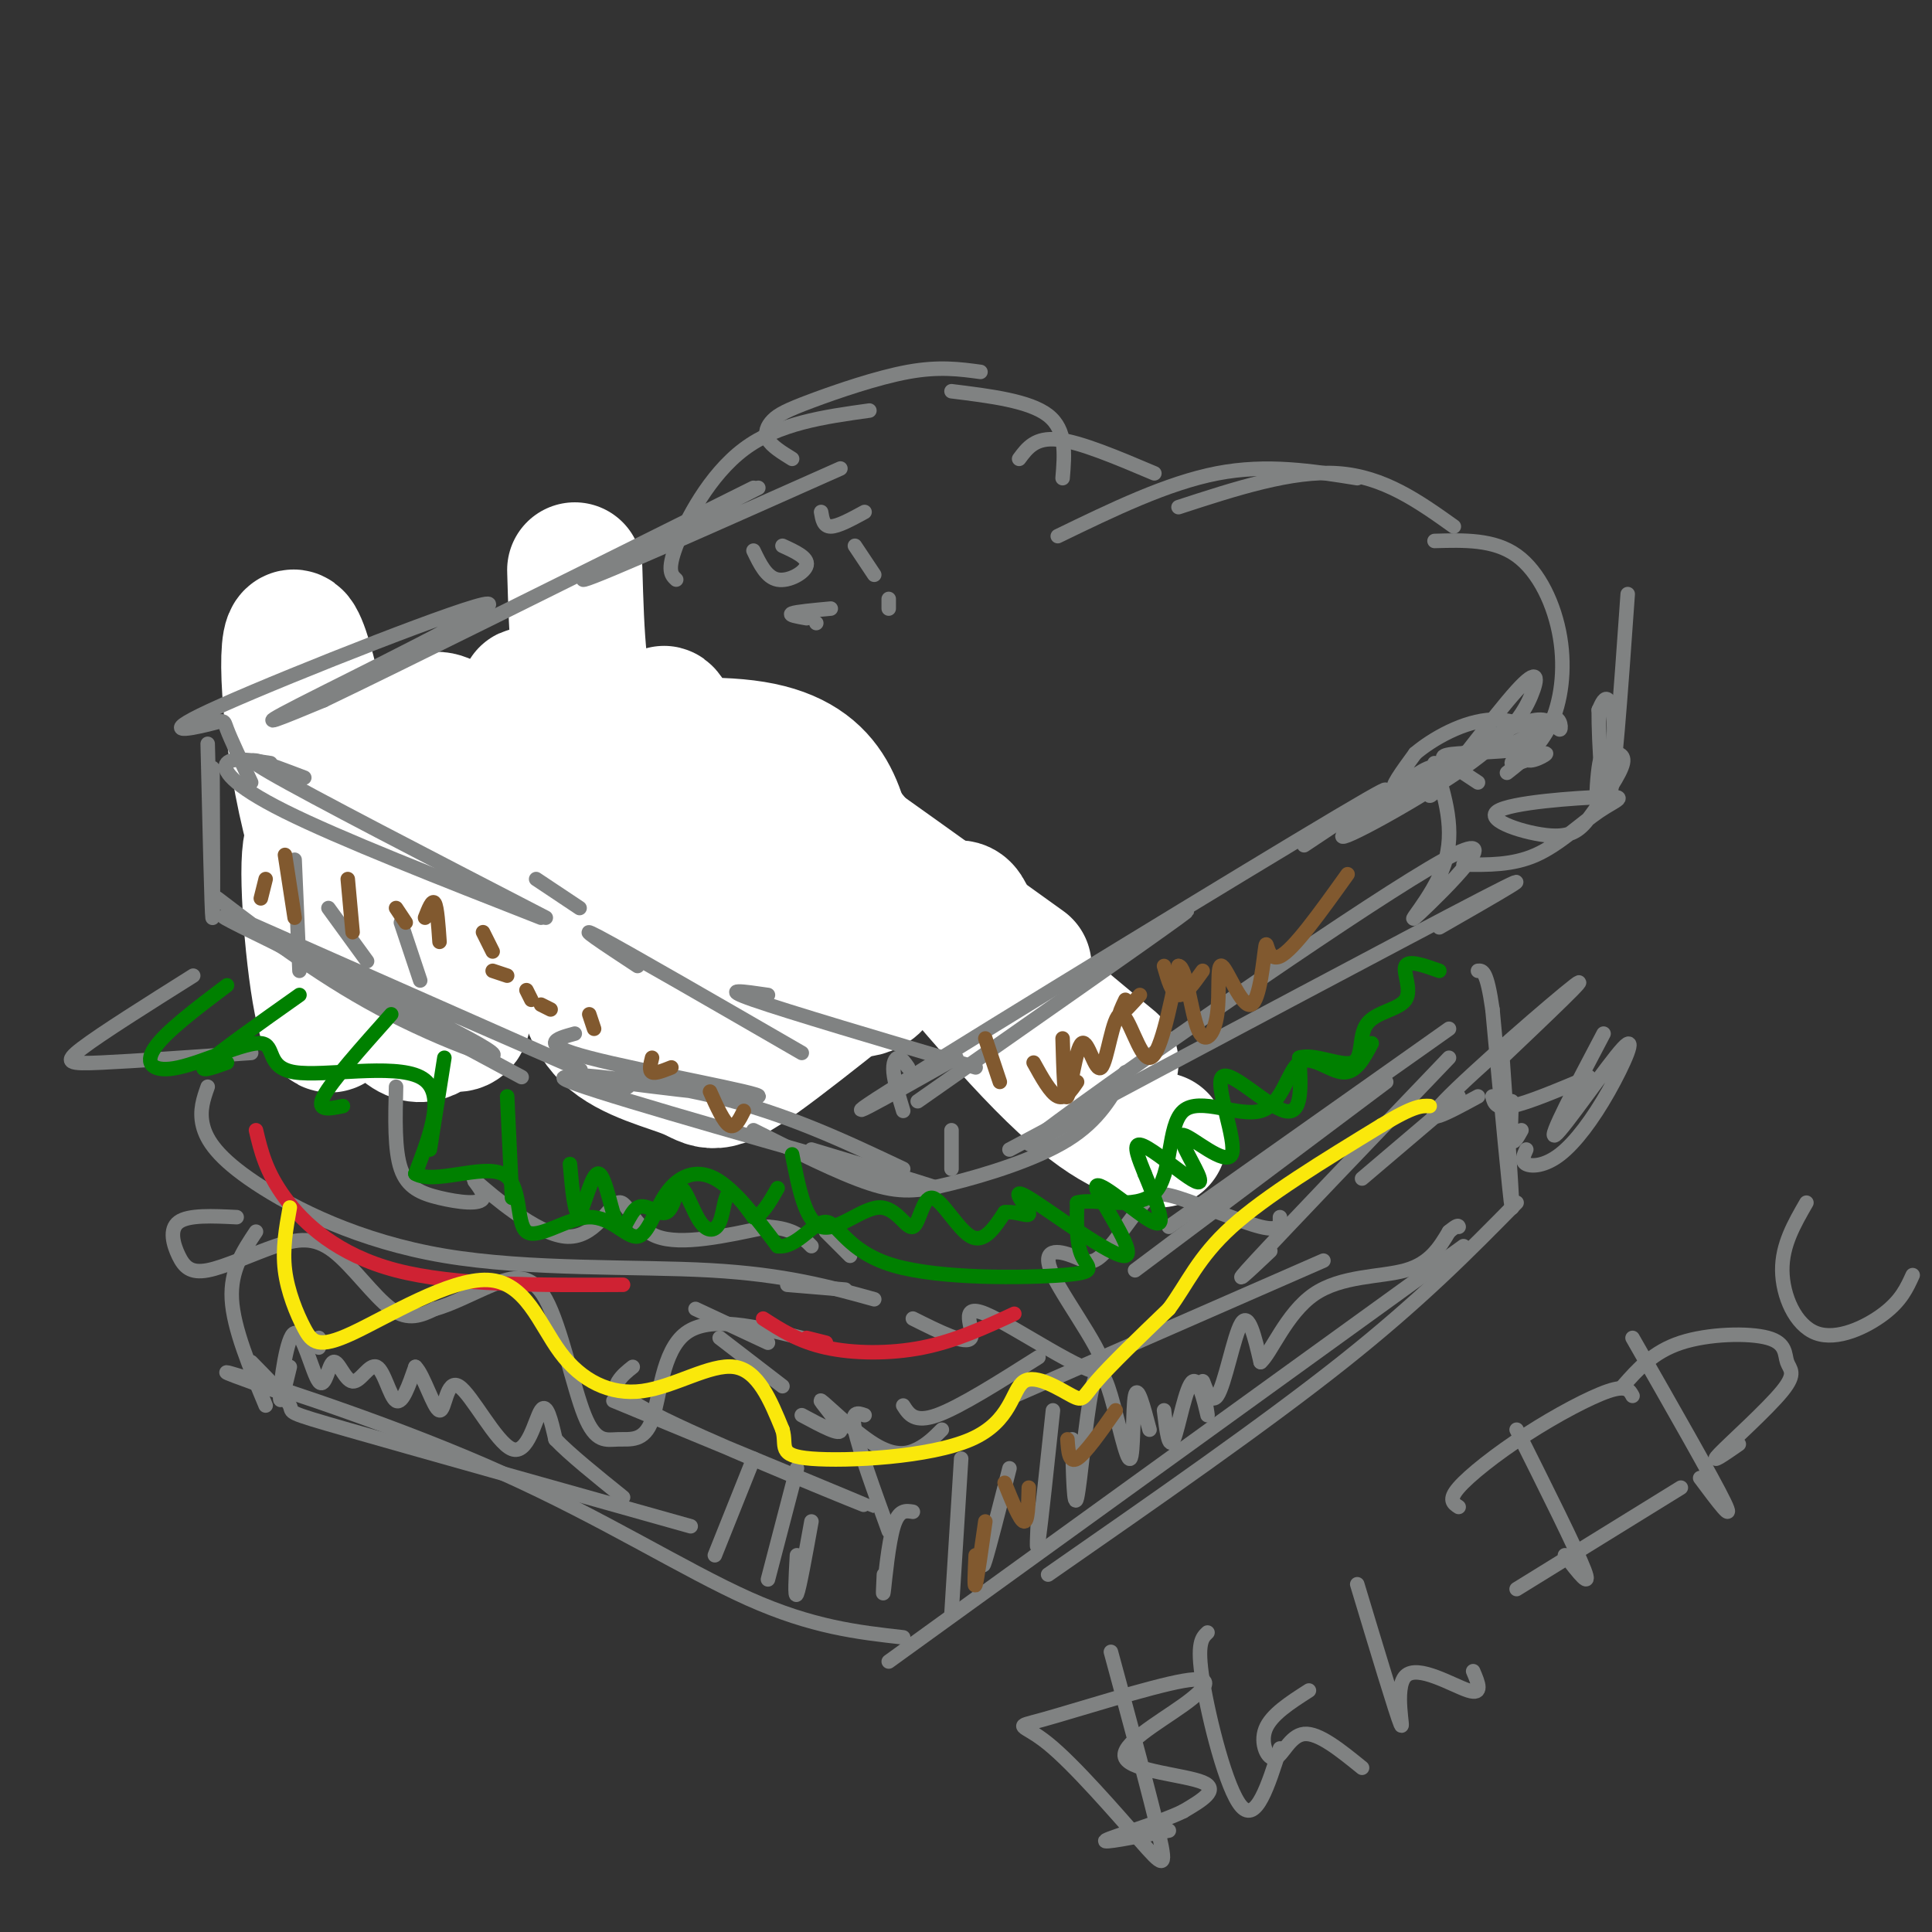 <svg viewBox='0 0 400 400' version='1.1' xmlns='http://www.w3.org/2000/svg' xmlns:xlink='http://www.w3.org/1999/xlink'><rect x="0" y="0" width="400" height="400" fill="#333333" stroke="none"/><g fill='none' stroke='rgb(77,50,146)' stroke-width='3' stroke-linecap='round' stroke-linejoin='round'><path d='M66,144c-1.867,1.311 -3.733,2.622 -5,4c-1.267,1.378 -1.933,2.822 -2,9c-0.067,6.178 0.467,17.089 1,28'/><path d='M60,169c-0.178,7.000 -0.356,14.000 0,18c0.356,4.000 1.244,5.000 5,7c3.756,2.000 10.378,5.000 17,8'/><path d='M90,203c-17.083,-3.083 -34.167,-6.167 -28,-5c6.167,1.167 35.583,6.583 65,12'/><path d='M64,159c25.374,7.373 50.748,14.745 80,21c29.252,6.255 62.382,11.391 40,5c-22.382,-6.391 -100.278,-24.311 -121,-28c-20.722,-3.689 15.729,6.853 44,13c28.271,6.147 48.363,7.899 60,10c11.637,2.101 14.818,4.550 18,7'/><path d='M185,187c11.238,4.167 30.333,11.083 15,7c-15.333,-4.083 -65.095,-19.167 -73,-22c-7.905,-2.833 26.048,6.583 60,16'/></g>
<g fill='none' stroke='rgb(255,255,255)' stroke-width='28' stroke-linecap='round' stroke-linejoin='round'><path d='M70,175c-2.858,-2.687 -5.715,-5.373 -6,4c-0.285,9.373 2.004,30.807 4,33c1.996,2.193 3.699,-14.855 2,-35c-1.699,-20.145 -6.801,-43.387 -9,-45c-2.199,-1.613 -1.495,18.402 3,37c4.495,18.598 12.781,35.778 18,42c5.219,6.222 7.370,1.488 10,1c2.630,-0.488 5.739,3.272 3,-12c-2.739,-15.272 -11.325,-49.576 -5,-51c6.325,-1.424 27.562,30.033 39,45c11.438,14.967 13.076,13.445 17,14c3.924,0.555 10.133,3.188 13,-1c2.867,-4.188 2.390,-15.197 -1,-25c-3.390,-9.803 -9.695,-18.402 -16,-27'/><path d='M142,155c-3.873,-6.637 -5.556,-9.729 -4,-5c1.556,4.729 6.352,17.280 11,26c4.648,8.720 9.149,13.608 13,18c3.851,4.392 7.051,8.288 11,10c3.949,1.712 8.645,1.241 9,-3c0.355,-4.241 -3.632,-12.250 -6,-22c-2.368,-9.750 -3.119,-21.239 -20,-24c-16.881,-2.761 -49.893,3.206 -64,6c-14.107,2.794 -9.308,2.416 -2,9c7.308,6.584 17.127,20.129 25,27c7.873,6.871 13.801,7.067 20,8c6.199,0.933 12.668,2.605 19,2c6.332,-0.605 12.525,-3.485 17,-5c4.475,-1.515 7.230,-1.664 5,-6c-2.230,-4.336 -9.447,-12.860 -9,-13c0.447,-0.140 8.556,8.103 7,11c-1.556,2.897 -12.778,0.449 -24,-2'/><path d='M150,192c-6.362,-0.981 -10.266,-2.434 -15,-2c-4.734,0.434 -10.299,2.756 -13,4c-2.701,1.244 -2.537,1.409 -2,5c0.537,3.591 1.448,10.606 6,15c4.552,4.394 12.745,6.166 17,8c4.255,1.834 4.574,3.729 14,-3c9.426,-6.729 27.961,-22.081 36,-28c8.039,-5.919 5.583,-2.405 10,4c4.417,6.405 15.709,15.703 27,25'/><path d='M240,236c-5.833,-1.750 -11.667,-3.500 -24,-16c-12.333,-12.500 -31.167,-35.750 -50,-59'/><path d='M119,118c0.197,6.766 0.394,13.531 1,19c0.606,5.469 1.620,9.641 16,18c14.380,8.359 42.126,20.903 37,18c-5.126,-2.903 -43.122,-21.254 -57,-27c-13.878,-5.746 -3.636,1.112 2,6c5.636,4.888 6.665,7.805 20,15c13.335,7.195 38.975,18.668 41,16c2.025,-2.668 -19.564,-19.477 -18,-19c1.564,0.477 26.282,18.238 51,36'/></g>
<g fill='none' stroke='rgb(128,130,130)' stroke-width='3' stroke-linecap='round' stroke-linejoin='round'><path d='M44,159c0.083,15.917 0.167,31.833 0,31c-0.167,-0.833 -0.583,-18.417 -1,-36'/><path d='M45,186c11.203,8.523 22.405,17.046 36,24c13.595,6.954 29.582,12.338 16,5c-13.582,-7.338 -56.734,-27.399 -50,-25c6.734,2.399 63.352,27.257 72,31c8.648,3.743 -30.676,-13.628 -70,-31'/><path d='M49,190c-1.833,0.333 28.583,16.667 59,33'/><path d='M56,158c-3.956,-0.622 -7.911,-1.244 -9,0c-1.089,1.244 0.689,4.356 12,10c11.311,5.644 32.156,13.822 53,22'/><path d='M120,188c0.000,0.000 -9.000,-6.000 -9,-6'/><path d='M63,161c-7.667,-2.917 -15.333,-5.833 -7,-1c8.333,4.833 32.667,17.417 57,30'/><path d='M40,202c-9.467,5.956 -18.933,11.911 -23,15c-4.067,3.089 -2.733,3.311 4,3c6.733,-0.311 18.867,-1.156 31,-2'/><path d='M82,225c-0.169,6.559 -0.338,13.118 1,17c1.338,3.882 4.181,5.086 8,6c3.819,0.914 8.612,1.537 9,0c0.388,-1.537 -3.628,-5.235 -1,-3c2.628,2.235 11.900,10.403 18,11c6.100,0.597 9.027,-6.378 11,-7c1.973,-0.622 2.992,5.108 8,7c5.008,1.892 14.004,-0.054 23,-2'/><path d='M159,254c5.333,0.333 7.167,2.167 9,4'/><path d='M171,255c0.000,0.000 5.000,5.000 5,5'/><path d='M189,273c5.548,2.773 11.096,5.547 12,4c0.904,-1.547 -2.836,-7.414 3,-5c5.836,2.414 21.247,13.110 24,12c2.753,-1.110 -7.151,-14.027 -10,-20c-2.849,-5.973 1.356,-5.002 4,-4c2.644,1.002 3.728,2.037 6,0c2.272,-2.037 5.733,-7.144 8,-10c2.267,-2.856 3.341,-3.461 8,-2c4.659,1.461 12.903,4.989 17,6c4.097,1.011 4.049,-0.494 4,-2'/><path d='M43,225c-0.871,2.463 -1.742,4.925 -1,8c0.742,3.075 3.096,6.762 11,12c7.904,5.238 21.359,12.026 39,15c17.641,2.974 39.469,2.136 55,3c15.531,0.864 24.766,3.432 34,6'/><path d='M175,267c0.000,0.000 -12.000,-1.000 -12,-1'/><path d='M144,271c0.000,0.000 15.000,7.000 15,7'/><path d='M49,252c-4.983,-0.243 -9.967,-0.486 -12,1c-2.033,1.486 -1.117,4.702 0,7c1.117,2.298 2.435,3.679 6,3c3.565,-0.679 9.378,-3.419 14,-5c4.622,-1.581 8.052,-2.003 12,1c3.948,3.003 8.414,9.429 12,12c3.586,2.571 6.293,1.285 9,0'/><path d='M90,271c3.550,-0.945 7.924,-3.308 12,-5c4.076,-1.692 7.853,-2.713 11,3c3.147,5.713 5.664,18.161 8,24c2.336,5.839 4.492,5.070 7,5c2.508,-0.070 5.367,0.558 7,-4c1.633,-4.558 2.038,-14.302 7,-18c4.962,-3.698 14.481,-1.349 24,1'/><path d='M53,255c-2.667,4.000 -5.333,8.000 -5,14c0.333,6.000 3.667,14.000 7,22'/><path d='M52,282c3.622,3.689 7.244,7.378 8,9c0.756,1.622 -1.356,1.178 12,5c13.356,3.822 42.178,11.911 71,20'/><path d='M60,289c-9.006,-3.226 -18.012,-6.452 -10,-4c8.012,2.452 33.042,10.583 54,20c20.958,9.417 37.845,20.119 51,26c13.155,5.881 22.577,6.940 32,8'/><path d='M149,277c0.000,0.000 13.000,10.000 13,10'/><path d='M166,293c4.104,2.206 8.207,4.411 8,3c-0.207,-1.411 -4.726,-6.440 -4,-6c0.726,0.440 6.695,6.349 11,9c4.305,2.651 6.944,2.043 9,1c2.056,-1.043 3.528,-2.522 5,-4'/><path d='M187,291c1.167,1.833 2.333,3.667 7,2c4.667,-1.667 12.833,-6.833 21,-12'/><path d='M210,289c0.000,0.000 64.000,-28.000 64,-28'/><path d='M184,344c0.000,0.000 119.000,-86.000 119,-86'/><path d='M217,326c22.417,-15.583 44.833,-31.167 61,-44c16.167,-12.833 26.083,-22.917 36,-33'/><path d='M179,293c-1.417,-0.500 -2.833,-1.000 -2,3c0.833,4.000 3.917,12.500 7,21'/><path d='M183,326c-0.133,2.644 -0.267,5.289 0,3c0.267,-2.289 0.933,-9.511 2,-13c1.067,-3.489 2.533,-3.244 4,-3'/><path d='M282,244c0.000,0.000 20.000,-17.000 20,-17'/><path d='M263,259c-4.583,4.333 -9.167,8.667 -3,2c6.167,-6.667 23.083,-24.333 40,-42'/><path d='M235,263c0.000,0.000 52.000,-39.000 52,-39'/><path d='M242,254c0.000,0.000 58.000,-41.000 58,-41'/><path d='M311,218c1.167,16.750 2.333,33.500 2,32c-0.333,-1.500 -2.167,-21.250 -4,-41'/><path d='M309,209c-1.167,-8.167 -2.083,-8.083 -3,-8'/><path d='M119,214c-3.939,1.078 -7.879,2.156 3,5c10.879,2.844 36.576,7.453 35,8c-1.576,0.547 -30.424,-2.968 -36,-4c-5.576,-1.032 12.121,0.419 27,4c14.879,3.581 26.939,9.290 39,15'/><path d='M132,200c-6.833,-4.500 -13.667,-9.000 -8,-6c5.667,3.000 23.833,13.500 42,24'/><path d='M188,221c-0.689,-1.000 -1.378,-2.000 -2,-2c-0.622,0.000 -1.178,1.000 -1,3c0.178,2.000 1.089,5.000 2,8'/><path d='M159,206c-5.083,-0.750 -10.167,-1.500 -3,1c7.167,2.500 26.583,8.250 46,14'/><path d='M130,225c-10.356,-1.844 -20.711,-3.689 -6,1c14.711,4.689 54.489,15.911 66,19c11.511,3.089 -5.244,-1.956 -22,-7'/><path d='M156,234c8.863,4.464 17.726,8.929 24,11c6.274,2.071 9.958,1.750 17,0c7.042,-1.750 17.440,-4.929 24,-9c6.560,-4.071 9.280,-9.036 12,-14'/><path d='M190,228c23.917,-16.750 47.833,-33.500 54,-38c6.167,-4.500 -5.417,3.250 -17,11'/><path d='M198,219c-14.800,8.356 -29.600,16.711 -11,5c18.600,-11.711 70.600,-43.489 90,-55c19.400,-11.511 6.200,-2.756 -7,6'/><path d='M209,238c41.583,-22.167 83.167,-44.333 98,-52c14.833,-7.667 2.917,-0.833 -9,6'/><path d='M227,229c-11.027,6.691 -22.054,13.381 -5,1c17.054,-12.381 62.190,-43.834 77,-52c14.810,-8.166 -0.705,6.955 -5,11c-4.295,4.045 2.630,-2.987 5,-10c2.370,-7.013 0.185,-14.006 -2,-21'/><path d='M197,234c0.000,0.000 0.000,8.000 0,8'/><path d='M52,162c-2.101,-4.441 -4.203,-8.883 -5,-11c-0.797,-2.117 -0.291,-1.910 -4,-1c-3.709,0.910 -11.633,2.522 3,-4c14.633,-6.522 51.824,-21.179 55,-21c3.176,0.179 -27.664,15.194 -39,21c-11.336,5.806 -3.168,2.403 5,-1'/><path d='M67,145c15.667,-7.500 52.333,-25.750 89,-44'/><path d='M157,101c-19.417,9.833 -38.833,19.667 -36,19c2.833,-0.667 27.917,-11.833 53,-23'/><path d='M140,120c-0.978,-0.911 -1.956,-1.822 0,-7c1.956,-5.178 6.844,-14.622 14,-20c7.156,-5.378 16.578,-6.689 26,-8'/><path d='M164,95c-2.120,-1.311 -4.239,-2.622 -5,-4c-0.761,-1.378 -0.163,-2.823 1,-4c1.163,-1.177 2.890,-2.086 8,-4c5.110,-1.914 13.603,-4.833 20,-6c6.397,-1.167 10.699,-0.584 15,0'/><path d='M197,81c8.083,1.000 16.167,2.000 20,5c3.833,3.000 3.417,8.000 3,13'/><path d='M211,95c1.667,-2.250 3.333,-4.500 8,-4c4.667,0.500 12.333,3.750 20,7'/><path d='M219,111c11.333,-5.500 22.667,-11.000 33,-13c10.333,-2.000 19.667,-0.500 29,1'/><path d='M244,105c11.750,-3.833 23.500,-7.667 33,-7c9.500,0.667 16.750,5.833 24,11'/><path d='M297,112c6.161,-0.179 12.321,-0.357 17,3c4.679,3.357 7.875,10.250 9,17c1.125,6.750 0.179,13.357 -2,18c-2.179,4.643 -5.589,7.321 -9,10'/><path d='M313,154c3.470,-1.613 6.940,-3.225 6,-2c-0.940,1.225 -6.288,5.288 -6,6c0.288,0.712 6.214,-1.929 7,-2c0.786,-0.071 -3.568,2.426 -4,1c-0.432,-1.426 3.060,-6.774 5,-8c1.940,-1.226 2.330,1.670 2,2c-0.330,0.330 -1.380,-1.906 -4,-2c-2.620,-0.094 -6.810,1.953 -11,4'/><path d='M308,153c-9.794,5.785 -28.778,18.249 -30,20c-1.222,1.751 15.318,-7.210 25,-14c9.682,-6.790 12.505,-11.410 14,-15c1.495,-3.590 1.660,-6.150 -3,-1c-4.660,5.150 -14.146,18.009 -17,21c-2.854,2.991 0.924,-3.887 0,-5c-0.924,-1.113 -6.550,3.539 -8,4c-1.450,0.461 1.275,-3.270 4,-7'/><path d='M293,156c3.450,-2.944 10.076,-6.806 16,-7c5.924,-0.194 11.144,3.278 9,5c-2.144,1.722 -11.654,1.694 -16,2c-4.346,0.306 -3.527,0.944 -2,2c1.527,1.056 3.764,2.528 6,4'/><path d='M303,179c5.096,0.071 10.193,0.142 15,-2c4.807,-2.142 9.325,-6.496 13,-9c3.675,-2.504 6.509,-3.158 1,-3c-5.509,0.158 -19.360,1.128 -22,3c-2.640,1.872 5.931,4.647 11,5c5.069,0.353 6.637,-1.715 9,-5c2.363,-3.285 5.521,-7.785 6,-10c0.479,-2.215 -1.720,-2.144 -3,-2c-1.280,0.144 -1.641,0.362 -2,3c-0.359,2.638 -0.715,7.697 0,7c0.715,-0.697 2.500,-7.149 3,-12c0.500,-4.851 -0.286,-8.100 -1,-9c-0.714,-0.900 -1.357,0.550 -2,2'/><path d='M331,147c-0.044,6.444 0.844,21.556 2,19c1.156,-2.556 2.578,-22.778 4,-43'/><path d='M156,114c1.333,2.778 2.667,5.556 5,6c2.333,0.444 5.667,-1.444 6,-3c0.333,-1.556 -2.333,-2.778 -5,-4'/><path d='M170,106c0.250,1.500 0.500,3.000 2,3c1.500,0.000 4.250,-1.500 7,-3'/><path d='M177,113c0.000,0.000 4.000,6.000 4,6'/><path d='M172,126c-3.583,0.333 -7.167,0.667 -8,1c-0.833,0.333 1.083,0.667 3,1'/><path d='M169,129c0.000,0.000 0.000,0.000 0,0'/><path d='M184,124c0.000,0.000 0.000,2.000 0,2'/><path d='M315,234c-0.833,1.500 -1.667,3.000 -2,2c-0.333,-1.000 -0.167,-4.500 0,-8'/><path d='M306,227c-6.289,3.422 -12.578,6.844 -7,1c5.578,-5.844 23.022,-20.956 27,-24c3.978,-3.044 -5.511,5.978 -15,15'/><path d='M309,227c0.333,1.333 0.667,2.667 4,2c3.333,-0.667 9.667,-3.333 16,-6'/><path d='M316,238c-0.548,1.221 -1.096,2.441 0,3c1.096,0.559 3.835,0.456 7,-2c3.165,-2.456 6.756,-7.267 10,-13c3.244,-5.733 6.143,-12.390 3,-9c-3.143,3.390 -12.326,16.826 -14,18c-1.674,1.174 4.163,-9.913 10,-21'/><path d='M197,334c0.000,0.000 2.000,-32.000 2,-32'/><path d='M204,320c-0.417,2.833 -0.833,5.667 0,3c0.833,-2.667 2.917,-10.833 5,-19'/><path d='M215,313c-0.250,4.750 -0.500,9.500 0,6c0.500,-3.500 1.750,-15.250 3,-27'/><path d='M222,298c0.173,7.457 0.345,14.915 1,12c0.655,-2.915 1.791,-16.201 3,-22c1.209,-5.799 2.489,-4.111 4,1c1.511,5.111 3.253,13.645 4,13c0.747,-0.645 0.499,-10.470 1,-13c0.501,-2.530 1.750,2.235 3,7'/><path d='M241,292c0.496,4.180 0.991,8.360 2,6c1.009,-2.360 2.531,-11.262 4,-12c1.469,-0.738 2.885,6.686 3,7c0.115,0.314 -1.072,-6.483 -1,-7c0.072,-0.517 1.404,5.245 3,3c1.596,-2.245 3.456,-12.499 5,-15c1.544,-2.501 2.772,2.749 4,8'/><path d='M261,282c2.083,-1.726 5.292,-10.042 11,-14c5.708,-3.958 13.917,-3.560 19,-5c5.083,-1.440 7.042,-4.720 9,-8'/><path d='M300,255c1.833,-1.500 1.917,-1.250 2,-1'/><path d='M168,315c-1.250,6.917 -2.500,13.833 -3,15c-0.500,1.167 -0.250,-3.417 0,-8'/><path d='M165,304c0.000,0.000 -6.000,23.000 -6,23'/><path d='M156,302c0.000,0.000 -8.000,20.000 -8,20'/><path d='M131,283c-1.119,0.887 -2.238,1.774 -3,3c-0.762,1.226 -1.167,2.792 12,9c13.167,6.208 39.905,17.060 40,17c0.095,-0.060 -26.452,-11.030 -53,-22'/><path d='M66,277c0.000,0.000 0.000,2.000 0,2'/><path d='M60,283c-1.051,4.356 -2.103,8.712 -2,6c0.103,-2.712 1.360,-12.491 3,-13c1.640,-0.509 3.663,8.252 5,10c1.337,1.748 1.988,-3.518 3,-4c1.012,-0.482 2.385,3.819 4,4c1.615,0.181 3.473,-3.759 5,-3c1.527,0.759 2.722,6.217 4,7c1.278,0.783 2.639,-3.108 4,-7'/><path d='M86,283c1.664,1.509 3.824,8.783 5,9c1.176,0.217 1.367,-6.622 4,-5c2.633,1.622 7.709,11.706 11,13c3.291,1.294 4.797,-6.202 6,-8c1.203,-1.798 2.101,2.101 3,6'/><path d='M115,298c2.833,3.000 8.417,7.500 14,12'/><path d='M61,178c0.000,0.000 1.000,23.000 1,23'/><path d='M68,188c0.000,0.000 8.000,11.000 8,11'/><path d='M83,191c0.000,0.000 4.000,12.000 4,12'/><path d='M230,342c4.172,15.362 8.343,30.725 10,38c1.657,7.275 0.798,6.463 -4,1c-4.798,-5.463 -13.536,-15.577 -19,-20c-5.464,-4.423 -7.654,-3.154 -1,-5c6.654,-1.846 22.150,-6.807 29,-8c6.850,-1.193 5.053,1.381 0,5c-5.053,3.619 -13.360,8.282 -12,11c1.360,2.718 12.389,3.491 16,5c3.611,1.509 -0.194,3.755 -4,6'/><path d='M245,375c-4.756,2.356 -14.644,5.244 -16,6c-1.356,0.756 5.822,-0.622 13,-2'/><path d='M250,338c-1.133,1.067 -2.267,2.133 -1,10c1.267,7.867 4.933,22.533 8,26c3.067,3.467 5.533,-4.267 8,-12'/><path d='M271,350c-3.923,2.512 -7.845,5.024 -9,8c-1.155,2.976 0.458,6.417 2,6c1.542,-0.417 3.012,-4.690 6,-5c2.988,-0.310 7.494,3.345 12,7'/><path d='M281,328c4.071,13.500 8.143,27.000 9,29c0.857,2.000 -1.500,-7.500 1,-10c2.500,-2.500 9.857,2.000 13,3c3.143,1.000 2.071,-1.500 1,-4'/><path d='M314,296c6.167,12.333 12.333,24.667 14,29c1.667,4.333 -1.167,0.667 -4,-3'/><path d='M302,312c-1.107,-0.720 -2.214,-1.440 0,-4c2.214,-2.560 7.750,-6.958 14,-11c6.250,-4.042 13.214,-7.726 17,-9c3.786,-1.274 4.393,-0.137 5,1'/><path d='M314,329c0.000,0.000 34.000,-21.000 34,-21'/><path d='M338,277c8.333,14.583 16.667,29.167 19,34c2.333,4.833 -1.333,-0.083 -5,-5'/><path d='M336,287c3.133,-3.559 6.267,-7.118 12,-9c5.733,-1.882 14.067,-2.087 18,-1c3.933,1.087 3.467,3.467 4,5c0.533,1.533 2.067,2.221 -1,6c-3.067,3.779 -10.733,10.651 -13,13c-2.267,2.349 0.867,0.174 4,-2'/><path d='M374,249c-2.524,4.375 -5.048,8.750 -5,14c0.048,5.250 2.667,11.375 7,13c4.333,1.625 10.381,-1.250 14,-4c3.619,-2.750 4.810,-5.375 6,-8'/></g>
<g fill='none' stroke='rgb(129,89,47)' stroke-width='3' stroke-linecap='round' stroke-linejoin='round'><path d='M55,182c0.000,0.000 -1.000,4.000 -1,4'/><path d='M59,177c0.000,0.000 2.000,13.000 2,13'/><path d='M72,182c0.000,0.000 1.000,11.000 1,11'/><path d='M82,188c0.000,0.000 2.000,3.000 2,3'/><path d='M88,190c0.750,-1.917 1.500,-3.833 2,-3c0.500,0.833 0.750,4.417 1,8'/><path d='M100,193c0.000,0.000 2.000,4.000 2,4'/><path d='M102,201c0.000,0.000 3.000,1.000 3,1'/><path d='M109,205c0.000,0.000 1.000,2.000 1,2'/><path d='M112,208c0.000,0.000 2.000,1.000 2,1'/><path d='M122,210c0.000,0.000 1.000,3.000 1,3'/><path d='M135,219c-0.333,1.333 -0.667,2.667 0,3c0.667,0.333 2.333,-0.333 4,-1'/><path d='M147,226c1.417,3.167 2.833,6.333 4,7c1.167,0.667 2.083,-1.167 3,-3'/><path d='M204,215c0.000,0.000 3.000,9.000 3,9'/><path d='M214,220c1.750,3.167 3.500,6.333 5,7c1.500,0.667 2.750,-1.167 4,-3'/><path d='M233,207c-0.750,1.583 -1.500,3.167 -1,3c0.500,-0.167 2.250,-2.083 4,-4'/><path d='M241,200c0.833,2.917 1.667,5.833 3,6c1.333,0.167 3.167,-2.417 5,-5'/><path d='M202,322c-0.167,3.583 -0.333,7.167 0,6c0.333,-1.167 1.167,-7.083 2,-13'/><path d='M208,307c1.583,3.917 3.167,7.833 4,8c0.833,0.167 0.917,-3.417 1,-7'/><path d='M221,298c0.167,2.500 0.333,5.000 2,4c1.667,-1.000 4.833,-5.500 8,-10'/></g>
<g fill='none' stroke='rgb(0,128,0)' stroke-width='3' stroke-linecap='round' stroke-linejoin='round'><path d='M47,204c-6.391,4.835 -12.782,9.669 -15,13c-2.218,3.331 -0.263,5.158 5,4c5.263,-1.158 13.833,-5.300 17,-5c3.167,0.300 0.929,5.042 7,6c6.071,0.958 20.449,-1.869 26,1c5.551,2.869 2.276,11.435 -1,20'/><path d='M86,243c3.791,2.291 13.770,-1.982 18,0c4.230,1.982 2.712,10.220 5,12c2.288,1.780 8.381,-2.896 13,-3c4.619,-0.104 7.764,4.364 10,4c2.236,-0.364 3.564,-5.559 6,-9c2.436,-3.441 5.982,-5.126 10,-3c4.018,2.126 8.509,8.063 13,14'/><path d='M161,258c3.977,0.527 7.419,-5.154 10,-5c2.581,0.154 4.300,6.144 14,9c9.700,2.856 27.381,2.576 35,2c7.619,-0.576 5.177,-1.450 4,-4c-1.177,-2.550 -1.088,-6.775 -1,-11'/><path d='M223,249c3.339,-1.076 12.188,1.735 16,-2c3.812,-3.735 2.588,-14.015 6,-17c3.412,-2.985 11.461,1.323 16,0c4.539,-1.323 5.568,-8.279 8,-10c2.432,-1.721 6.266,1.794 9,2c2.734,0.206 4.367,-2.897 6,-6'/></g>
<g fill='none' stroke='rgb(207,34,51)' stroke-width='3' stroke-linecap='round' stroke-linejoin='round'><path d='M53,234c1.022,4.311 2.044,8.622 6,14c3.956,5.378 10.844,11.822 23,15c12.156,3.178 29.578,3.089 47,3'/><path d='M171,278c0.000,0.000 -4.000,-1.000 -4,-1'/><path d='M158,273c3.689,2.378 7.378,4.756 13,6c5.622,1.244 13.178,1.356 20,0c6.822,-1.356 12.911,-4.178 19,-7'/></g>
<g fill='none' stroke='rgb(250,232,11)' stroke-width='3' stroke-linecap='round' stroke-linejoin='round'><path d='M60,250c-0.774,4.282 -1.549,8.564 -1,13c0.549,4.436 2.421,9.025 4,12c1.579,2.975 2.863,4.334 10,1c7.137,-3.334 20.125,-11.363 28,-11c7.875,0.363 10.637,9.118 15,15c4.363,5.882 10.329,8.891 17,8c6.671,-0.891 14.049,-5.683 19,-5c4.951,0.683 7.476,6.842 10,13'/><path d='M162,296c1.041,3.405 -1.357,5.416 6,6c7.357,0.584 24.469,-0.261 33,-4c8.531,-3.739 8.483,-10.373 11,-12c2.517,-1.627 7.601,1.754 10,3c2.399,1.246 2.114,0.356 5,-3c2.886,-3.356 8.943,-9.178 15,-15'/><path d='M242,271c3.844,-5.178 5.956,-10.622 13,-17c7.044,-6.378 19.022,-13.689 31,-21'/><path d='M286,233c6.833,-4.167 8.417,-4.083 10,-4'/></g>
<g fill='none' stroke='rgb(0,128,0)' stroke-width='3' stroke-linecap='round' stroke-linejoin='round'><path d='M62,206c-8.250,5.833 -16.500,11.667 -19,14c-2.500,2.333 0.750,1.167 4,0'/><path d='M81,210c-6.167,6.917 -12.333,13.833 -14,17c-1.667,3.167 1.167,2.583 4,2'/><path d='M92,219c0.000,0.000 -3.000,19.000 -3,19'/><path d='M105,227c0.000,0.000 1.000,21.000 1,21'/><path d='M118,241c0.493,5.505 0.986,11.010 2,10c1.014,-1.010 2.549,-8.534 4,-8c1.451,0.534 2.817,9.128 4,11c1.183,1.872 2.184,-2.977 4,-4c1.816,-1.023 4.448,1.781 6,1c1.552,-0.781 2.024,-5.146 3,-5c0.976,0.146 2.458,4.802 4,7c1.542,2.198 3.146,1.938 4,0c0.854,-1.938 0.958,-5.554 2,-6c1.042,-0.446 3.021,2.277 5,5'/><path d='M156,252c1.667,-0.167 3.333,-3.083 5,-6'/><path d='M164,239c1.371,6.982 2.742,13.964 6,15c3.258,1.036 8.403,-3.874 12,-4c3.597,-0.126 5.644,4.533 7,4c1.356,-0.533 2.019,-6.259 4,-6c1.981,0.259 5.280,6.503 8,8c2.720,1.497 4.860,-1.751 7,-5'/><path d='M208,251c2.577,-0.328 5.521,1.350 5,0c-0.521,-1.350 -4.505,-5.730 0,-3c4.505,2.730 17.500,12.568 20,12c2.500,-0.568 -5.495,-11.544 -6,-14c-0.505,-2.456 6.479,3.608 10,6c3.521,2.392 3.577,1.112 3,-1c-0.577,-2.112 -1.789,-5.056 -3,-8'/><path d='M237,243c-1.162,-2.915 -2.566,-6.204 -1,-6c1.566,0.204 6.101,3.901 9,6c2.899,2.099 4.161,2.601 3,0c-1.161,-2.601 -4.745,-8.305 -3,-8c1.745,0.305 8.818,6.618 10,4c1.182,-2.618 -3.528,-14.166 -2,-16c1.528,-1.834 9.294,6.048 13,7c3.706,0.952 3.353,-5.024 3,-11'/><path d='M269,219c2.909,-1.040 8.683,1.859 11,1c2.317,-0.859 1.178,-5.478 3,-8c1.822,-2.522 6.606,-2.948 8,-5c1.394,-2.052 -0.602,-5.729 0,-7c0.602,-1.271 3.801,-0.135 7,1'/></g>
<g fill='none' stroke='rgb(129,89,47)' stroke-width='3' stroke-linecap='round' stroke-linejoin='round'><path d='M220,215c0.182,6.586 0.364,13.172 1,12c0.636,-1.172 1.726,-10.101 3,-11c1.274,-0.899 2.733,6.233 4,5c1.267,-1.233 2.341,-10.832 4,-11c1.659,-0.168 3.903,9.095 6,9c2.097,-0.095 4.049,-9.547 6,-19'/><path d='M244,200c1.585,-0.026 2.547,9.409 4,13c1.453,3.591 3.395,1.337 4,-3c0.605,-4.337 -0.128,-10.756 1,-10c1.128,0.756 4.117,8.687 6,8c1.883,-0.687 2.661,-9.993 3,-12c0.339,-2.007 0.240,3.284 3,2c2.760,-1.284 8.380,-9.142 14,-17'/></g>
</svg>